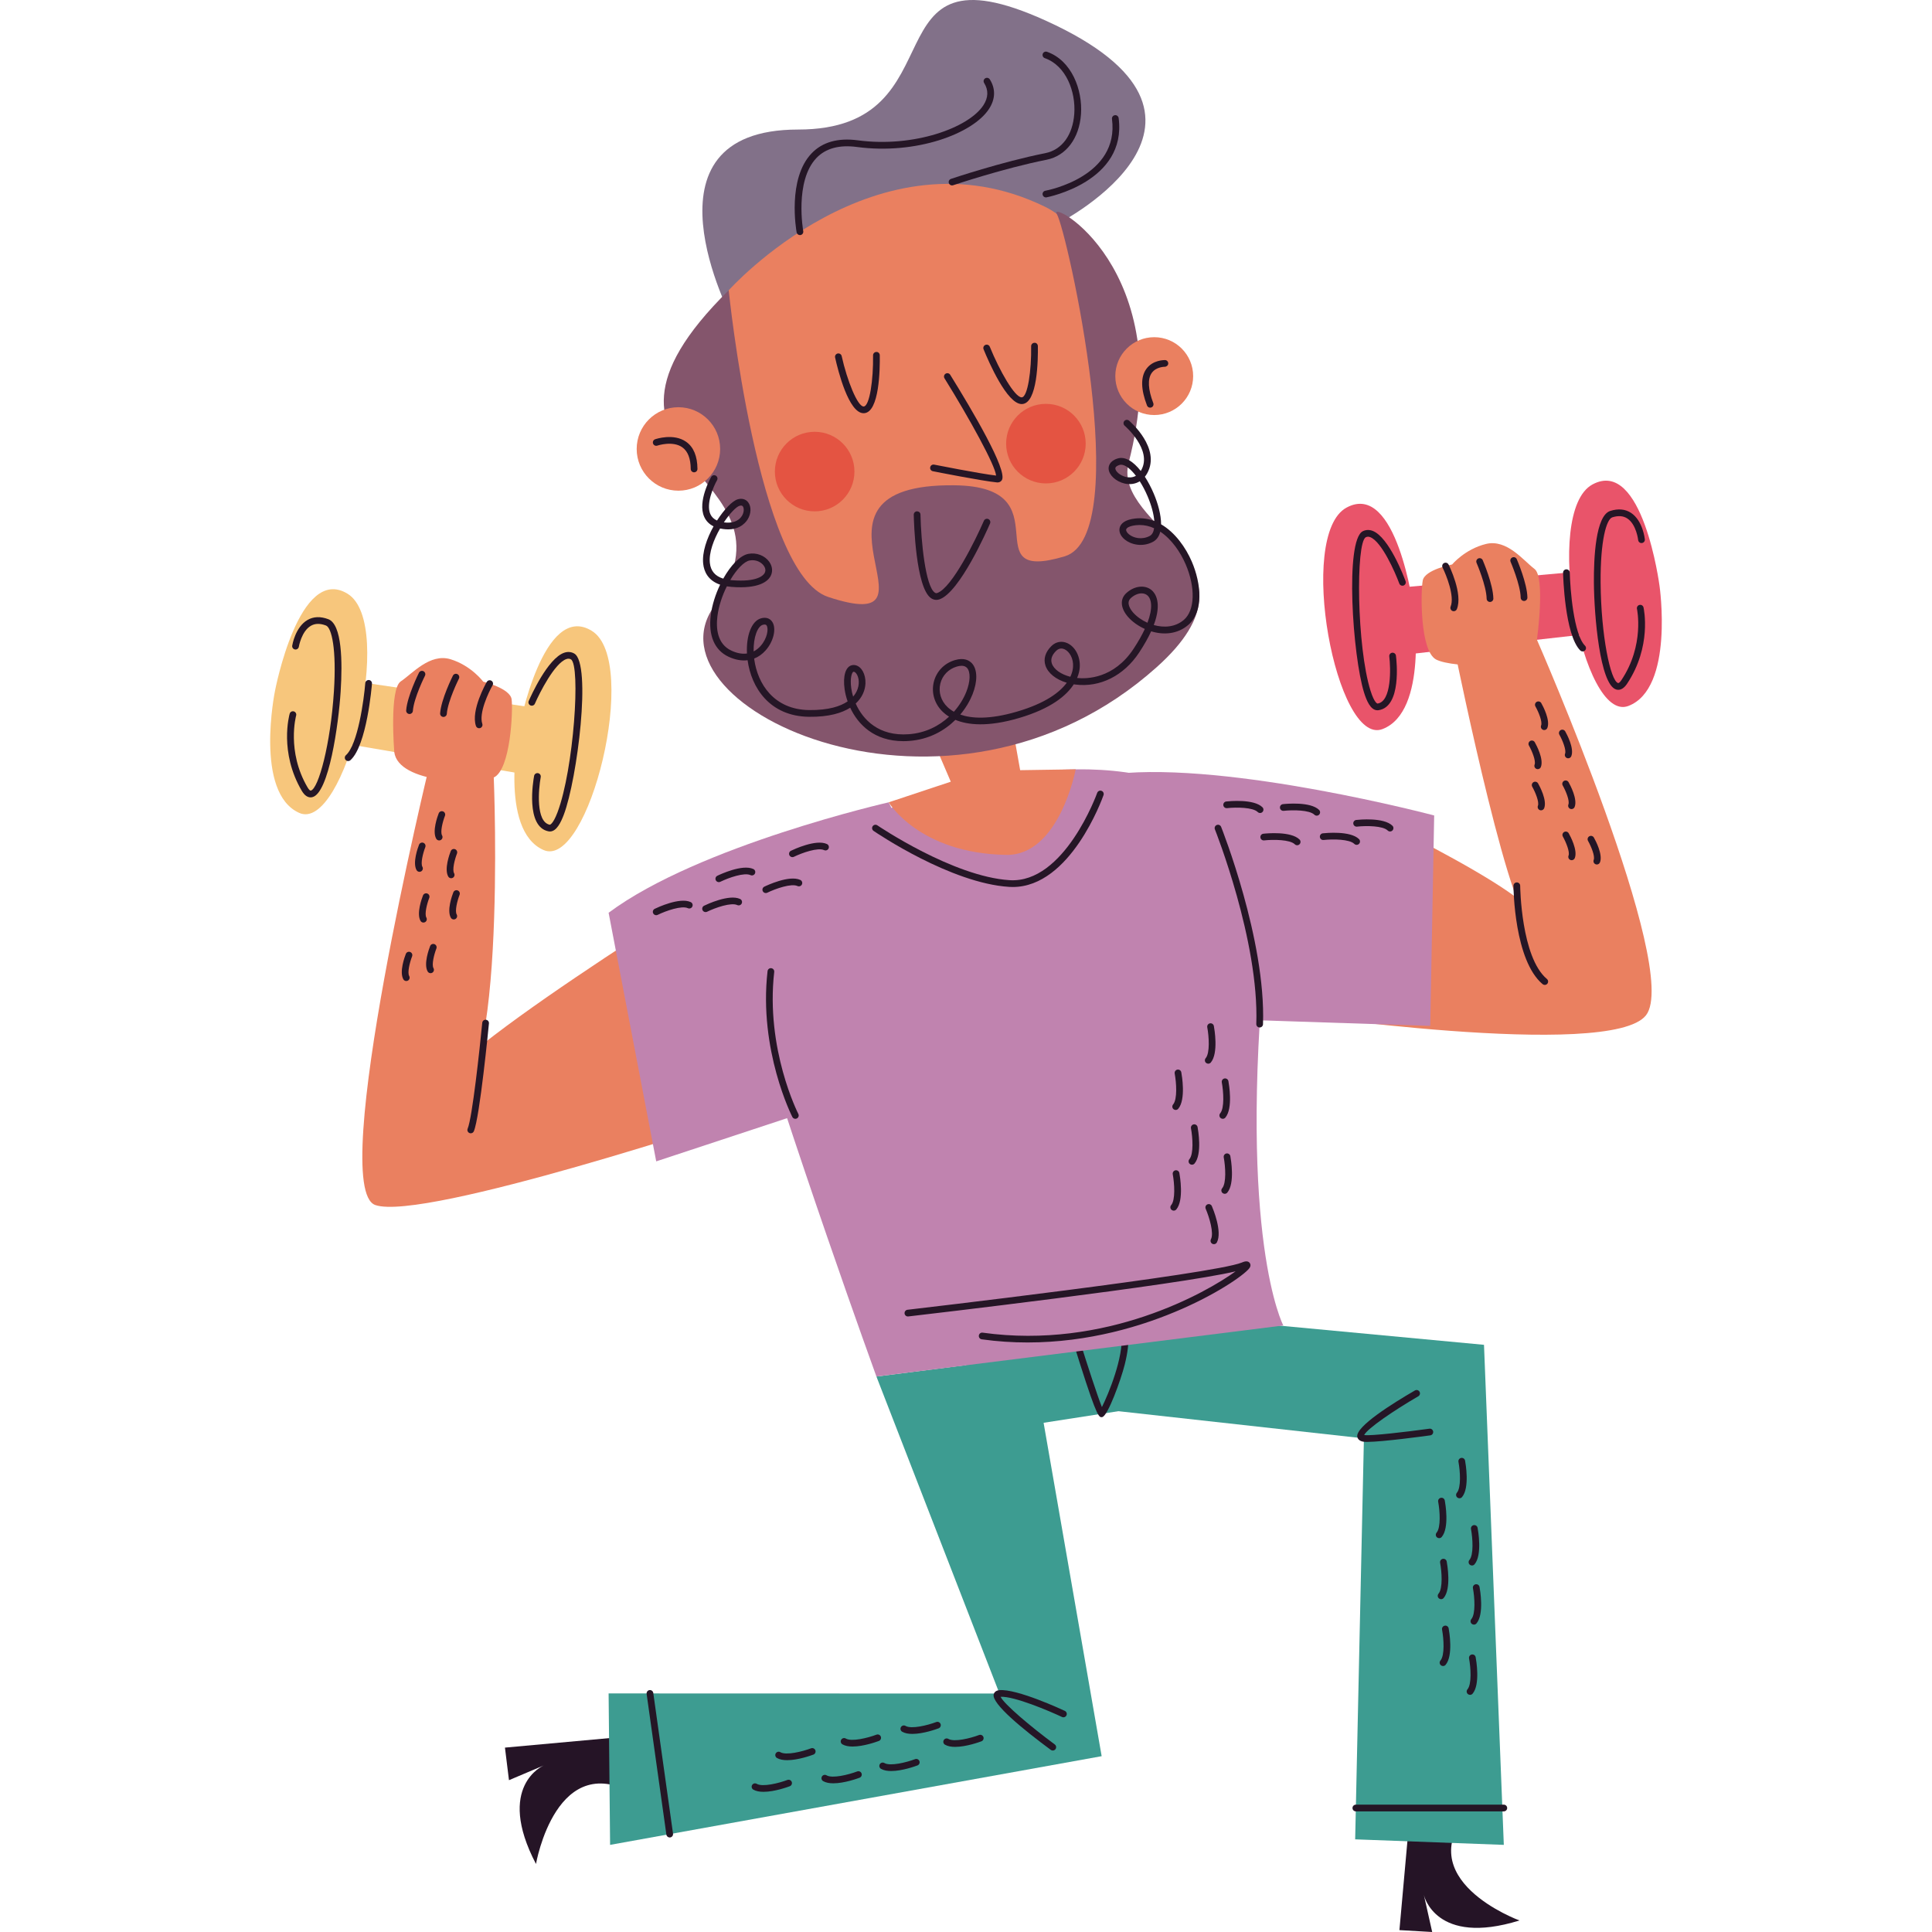 <?xml version="1.0" encoding="UTF-8"?>
<!-- Generator: Adobe Illustrator 25.1.0, SVG Export Plug-In . SVG Version: 6.00 Build 0)  -->
<svg xmlns="http://www.w3.org/2000/svg" xmlns:xlink="http://www.w3.org/1999/xlink" version="1.1" id="Capa_1" x="0px" y="0px" viewBox="0 0 500 500" style="enable-background:new 0 0 500 500;" xml:space="preserve" width="512" height="512">
<g>
	<path style="fill:#827189;" d="M274.328,57.565c0,0,52.096-26.892-3.647-52.207c-47.104-21.391-21.269,28.168-64.138,28.168   S189.468,82.49,189.468,82.49L274.328,57.565z"/>
	<path style="fill:#251426;" d="M364.996,468.046l-2.827,31.465l8.48,0.489l-2.138-9.536c0,0,2.964,13.311,24.73,6.552   c0,0-29.207-10.672-12.576-29.103L364.996,468.046z"/>
	<path style="fill:#251426;" d="M162.142,449.415l-31.461,2.866l1.041,8.43l8.998-3.815c0,0-12.563,5.305-2.006,25.504   c0,0,5.256-30.648,26.373-17.596L162.142,449.415z"/>
	<polygon style="fill:#3D9C91;" points="267.106,351.116 285.107,454.498 157.892,477.451 157.507,438.256 258.665,438.285    226.817,356.245  "/>
	<polygon style="fill:#3D9C91;" points="296.577,339.831 384.057,348.038 389.186,477.451 350.716,476.02 352.98,372.252    289.44,365.213  "/>
	<polygon style="fill:#3D9C91;" points="254.642,370.608 300.96,363.427 296.344,343.561 249.467,351.116  "/>
	<path style="fill:#251626;" d="M389.186,468.782h-38.293c-0.481,0-0.869-0.389-0.869-0.869s0.389-0.869,0.869-0.869h38.293   c0.481,0,0.869,0.389,0.869,0.869S389.667,468.782,389.186,468.782z"/>
	<path style="fill:#251626;" d="M173.317,475.537c-0.427,0-0.799-0.314-0.86-0.749l-5.111-36.411   c-0.067-0.475,0.265-0.915,0.74-0.982c0.471-0.066,0.914,0.265,0.982,0.74l5.111,36.411c0.067,0.475-0.265,0.915-0.74,0.982   C173.398,475.534,173.357,475.537,173.317,475.537z"/>
	<path style="fill:#251626;" d="M272.458,453.035c-0.179,0-0.361-0.056-0.516-0.17c-7.093-5.242-15.414-11.995-14.768-14.397   c0.075-0.277,0.36-0.934,1.395-1.049c4.548-0.467,16.508,5.122,17.016,5.361c0.434,0.205,0.62,0.723,0.415,1.158   c-0.205,0.435-0.723,0.618-1.157,0.414c-3.273-1.544-12.372-5.407-15.889-5.222c0.868,1.866,7.719,7.677,14.022,12.335   c0.385,0.285,0.468,0.83,0.183,1.216C272.987,452.913,272.724,453.035,272.458,453.035z"/>
	<path style="fill:#251626;" d="M353.82,373.165c-0.414,0-0.747-0.017-0.979-0.054c-1.201-0.194-1.502-0.881-1.574-1.274   c-0.485-2.629,9.136-8.637,14.914-11.984c0.415-0.24,0.948-0.099,1.188,0.317c0.241,0.415,0.099,0.948-0.317,1.188   c-6.315,3.659-13.229,8.39-14.004,10.023c0.021,0.004,0.045,0.008,0.07,0.013c1.635,0.26,10.943-0.841,16.802-1.647   c0.485-0.076,0.914,0.267,0.98,0.742c0.066,0.476-0.267,0.914-0.742,0.98C368.785,371.658,357.717,373.165,353.82,373.165z"/>
	<path style="fill:#251626;" d="M285.025,366.766c-0.814,0-1.702-1.427-7.465-20.009c-0.143-0.458,0.115-0.945,0.573-1.088   c0.459-0.138,0.946,0.115,1.088,0.573c2.212,7.132,4.783,14.976,5.952,17.909c1.679-3.306,5.656-13.002,5.049-18.631   c-0.153-1.411-0.593-2.402-1.308-2.945c-0.383-0.29-0.458-0.836-0.167-1.218c0.292-0.382,0.836-0.456,1.218-0.167   c2.302,1.747,2.672,5.791,1.1,12.016c-0.991,3.922-4.378,13.313-5.824,13.538C285.167,366.755,285.097,366.766,285.025,366.766z"/>
	<path style="fill:#C083AF;" d="M226.817,356.245c0,0-21.966-60.463-35.928-107.412c-11.201-37.664,144.749-88.143,136.672-3.765   c-7.236,75.592,4.556,97.963,4.556,97.963L226.817,356.245z"/>
	<path style="fill:#EA8060;" d="M260.385,178.967l3.632,20.353l14.373-0.218c0,0-4.231,22.387-18.006,22.142   c-22.559-0.402-30.397-13.602-30.397-13.602l16.075-5.339l-8.839-20.612L260.385,178.967z"/>
	<path style="fill:#EA8060;" d="M188.589,75.124c0,0,38.336-42.924,81.914-21.588c32.604,15.963,25.37,129.309-28.429,125.554   C203.94,176.427,172.745,99.597,188.589,75.124z"/>
	<path style="fill:#84556C;" d="M188.589,75.124c0,0,7.424,73.323,25.748,79.368c32.886,10.85-12.28-29.408,32.677-28.901   c28.827,0.325,4.287,25.644,28.52,18.389c18.225-5.457,0.569-84.307-2.019-88.568c-2.588-4.261,31.64,13.805,18.574,64.333   c-4.382,16.947,37.455,25.887,7.254,52.923c-53.615,47.996-133.043,10.487-114.611-15.643   C210.088,121.077,141.889,121.243,188.589,75.124z"/>
	<path style="fill:#251626;" d="M258.167,124.855c-0.049,0-0.1-0.003-0.152-0.007c-3.766-0.356-16.074-2.794-16.595-2.898   c-0.471-0.093-0.778-0.551-0.683-1.021c0.093-0.471,0.548-0.779,1.021-0.683c0.123,0.024,11.925,2.363,16.029,2.83   c-0.231-2.668-6.78-14.58-13.349-25.165c-0.253-0.408-0.127-0.944,0.28-1.197c0.409-0.253,0.944-0.127,1.197,0.28   c5.655,9.111,14.91,24.768,13.369,27.256C259.042,124.639,258.641,124.855,258.167,124.855z"/>
	<path style="fill:#251626;" d="M242.321,155.247c-0.481,0-0.948-0.15-1.381-0.448c-3.949-2.729-4.42-19.665-4.461-21.587   c-0.01-0.481,0.371-0.878,0.851-0.888c0.539,0.052,0.878,0.371,0.888,0.851c0.147,6.918,1.284,18.518,3.71,20.194   c0.218,0.15,0.407,0.176,0.652,0.091c3.841-1.36,9.999-13.944,12.048-18.678c0.191-0.439,0.7-0.643,1.144-0.453   c0.441,0.191,0.643,0.703,0.453,1.144c-0.785,1.813-7.819,17.769-13.064,19.626C242.88,155.198,242.598,155.247,242.321,155.247z"/>
	<path style="fill:#251626;" d="M223.5,106.94c-3.871,0.001-6.62-11.019-7.375-14.415c-0.104-0.469,0.192-0.933,0.661-1.038   c0.47-0.096,0.934,0.192,1.038,0.661c1.412,6.355,4.113,13.09,5.688,13.053c1.558-0.06,2.534-7.022,2.434-13.232   c-0.008-0.48,0.375-0.875,0.856-0.883c0.484-0.039,0.875,0.376,0.883,0.856c0.055,3.479-0.077,14.841-4.105,14.996   C223.553,106.939,223.525,106.94,223.5,106.94z"/>
	<path style="fill:#251626;" d="M264.42,104.57c-3.793,0-8.51-10.837-9.873-14.177c-0.182-0.445,0.032-0.952,0.476-1.133   c0.443-0.184,0.952,0.031,1.133,0.476c2.579,6.319,6.453,13.095,8.245,13.095c0.008,0,0.018,0,0.026,0   c1.557-0.06,2.533-7.022,2.433-13.232c-0.008-0.48,0.375-0.875,0.856-0.883c0.486-0.059,0.875,0.375,0.883,0.856   c0.055,3.479-0.077,14.841-4.104,14.996C264.471,104.569,264.446,104.57,264.42,104.57z"/>
	<circle style="fill:#EA8060;" cx="175.573" cy="116.189" r="10.8"/>
	<circle style="fill:#EA8060;" cx="298.714" cy="97.337" r="10.073"/>
	<path style="fill:#251626;" d="M179.632,122.236c-0.477,0-0.866-0.385-0.869-0.863c-0.02-2.711-0.757-4.599-2.187-5.612   c-2.497-1.768-6.422-0.449-6.462-0.436c-0.453,0.155-0.949-0.085-1.105-0.538c-0.157-0.453,0.082-0.948,0.536-1.105   c0.194-0.068,4.795-1.625,8.028,0.654c1.919,1.354,2.904,3.717,2.929,7.023c0.003,0.481-0.383,0.873-0.863,0.876   C179.636,122.236,179.633,122.236,179.632,122.236z"/>
	<path style="fill:#251626;" d="M297.656,105.503c-0.35,0-0.679-0.212-0.812-0.558c-1.604-4.181-1.669-7.356-0.195-9.437   c1.691-2.388,4.715-2.317,4.846-2.328c0.48,0.014,0.858,0.413,0.845,0.894c-0.014,0.479-0.441,0.835-0.891,0.845   c-0.058,0.001-2.256-0.008-3.389,1.606c-1.092,1.557-0.951,4.254,0.408,7.798c0.172,0.448-0.052,0.952-0.5,1.123   C297.865,105.484,297.76,105.503,297.656,105.503z"/>
	<circle style="fill:#E45442;" cx="210.832" cy="122.043" r="10.296"/>
	<circle style="fill:#E45442;" cx="270.682" cy="114.812" r="10.296"/>
	<path style="fill:#251626;" d="M233.791,191.811c-7.535,0-11.731-4.32-13.759-8.653c-2.124,1.342-5.424,2.407-10.635,2.35   c-10.286-0.125-14.967-7.642-15.918-14.635c-0.001-0.003-0.001-0.005-0.001-0.008c-1.546,0.196-3.226-0.102-4.94-0.906   c-3.632-1.702-5.261-5.53-4.586-10.778c0.34-2.641,1.229-5.402,2.414-7.867c-3.183-1.1-4.167-3.44-4.382-5.42   c-0.318-2.938,0.942-6.559,2.685-9.68c-1.121-0.545-1.931-1.365-2.418-2.453c-1.785-3.98,1.663-10.083,1.811-10.342   c0.239-0.416,0.768-0.559,1.186-0.323c0.417,0.239,0.561,0.769,0.324,1.186c-0.883,1.547-2.916,6.136-1.734,8.768   c0.335,0.745,0.905,1.295,1.729,1.662c1.835-2.866,3.957-5.065,5.333-5.482c1.104-0.335,2.101-0.055,2.727,0.769   c0.856,1.126,0.787,2.966-0.168,4.476c-0.638,1.007-2.604,3.25-7.088,2.303c-0.004-0.001-0.009-0.002-0.014-0.003   c-1.647,2.87-2.933,6.264-2.644,8.928c0.224,2.064,1.363,3.401,3.464,4.047c1.926-3.433,4.376-6.021,6.523-6.416   c2.076-0.382,4.232,0.444,5.38,2.055c0.856,1.201,0.971,2.617,0.31,3.787c-0.71,1.254-2.964,3.275-10.062,2.716   c-0.431-0.034-0.838-0.083-1.223-0.147c-1.169,2.344-2.092,5.043-2.428,7.655c-0.403,3.139-0.107,7.245,3.6,8.982   c1.583,0.742,2.928,0.9,4.039,0.745c-0.233-4.628,1.201-8.399,3.6-9.094c1.274-0.371,2.352-0.032,2.962,0.927   c1.097,1.727,0.331,5.015-1.707,7.331c-0.875,0.996-1.888,1.713-2.995,2.143c0.008,0.067,0.017,0.134,0.026,0.201   c0.853,6.275,5.036,13.019,14.216,13.131c5.083,0.054,8.117-0.993,9.948-2.245c-0.391-1.112-0.644-2.188-0.78-3.152   c-0.487-3.427,0.262-5.866,1.908-6.216c0.902-0.19,1.799,0.196,2.467,1.059c1.032,1.333,1.555,3.948,0.266,6.539   c-0.34,0.683-0.891,1.51-1.771,2.321c1.858,4.201,6.005,8.515,13.728,7.945c4.379-0.319,7.867-2.169,10.432-4.547   c-0.665-0.408-1.193-0.835-1.606-1.229c-2.146-2.045-3.023-4.93-2.347-7.718c0.667-2.752,2.712-4.878,5.47-5.688   c2.383-0.7,3.717,0.075,4.419,0.847c1.431,1.572,1.482,4.648,0.133,8.026c-0.68,1.703-1.737,3.524-3.166,5.224   c2.876,1.007,7.48,1.35,14.692-0.768c7.443-2.188,11.093-5.042,12.867-7.47c-2.777-0.827-4.849-2.456-5.512-4.44   c-0.576-1.725-0.025-3.525,1.554-5.07c1.15-1.124,2.697-1.392,4.138-0.724c2.077,0.967,3.383,3.559,3.178,6.304   c-0.051,0.675-0.218,1.611-0.677,2.697c2.448,0.263,9.501,0.216,14.622-7.571c1.254-1.905,2.205-3.609,2.904-5.119   c-1.737-0.779-3.251-1.876-4.301-3.061c-2.01-2.268-2.203-4.645-0.504-6.206c2.082-1.913,4.85-2.23,6.584-0.754   c0.831,0.707,2.753,3.108,0.532,9.01c2.637,0.745,5.559,0.567,7.788-1.338c2.862-2.449,3.049-8.371,0.454-14.403   c-1.338-3.11-3.616-6.457-6.562-8.425c-0.289,1.167-0.887,2.099-1.896,2.635c-2.734,1.453-5.701,0.706-7.3-0.604   c-1.117-0.915-1.597-2.086-1.284-3.132c0.266-0.886,1.185-2.007,4.061-2.309c1.732-0.185,3.367,0.076,4.875,0.656   c-0.138-1.793-0.727-4.041-1.752-6.444c-0.602-1.413-1.29-2.712-2.01-3.839c-1.132,0.7-2.5,0.914-3.958,0.575   c-2.228-0.518-4.03-2.196-4.102-3.82c-0.025-0.561,0.145-1.943,2.257-2.635c2.011-0.661,4.168,0.799,6.062,3.209   c0.054-0.087,0.108-0.177,0.16-0.272c2.862-5.227-4.245-11.367-4.317-11.428c-0.365-0.312-0.409-0.86-0.099-1.226   c0.312-0.367,0.861-0.409,1.226-0.098c0.339,0.289,8.249,7.134,4.715,13.588c-0.185,0.339-0.393,0.649-0.62,0.93   c0.858,1.32,1.635,2.81,2.286,4.336c1.086,2.547,1.919,5.515,1.91,7.973c3.628,2.107,6.385,6.019,7.945,9.645   c2.445,5.684,3.109,12.963-0.92,16.411c-2.849,2.436-6.443,2.602-9.596,1.64c-0.728,1.594-1.731,3.406-3.084,5.462   c-3.971,6.037-10.17,9.143-16.574,8.307c-0.125-0.016-0.248-0.034-0.371-0.053c-1.84,2.857-5.79,6.263-14.186,8.731   c-8.143,2.393-13.288,1.775-16.445,0.47c-2.861,2.829-6.856,5.078-11.947,5.449C234.79,191.792,234.284,191.811,233.791,191.811z    M248.859,172.304c-0.364,0-0.777,0.068-1.235,0.202c-2.156,0.633-3.753,2.29-4.272,4.43c-0.528,2.177,0.166,4.439,1.857,6.05   c0.409,0.39,0.951,0.813,1.657,1.209c1.465-1.651,2.536-3.453,3.205-5.128c1.066-2.672,1.145-5.168,0.195-6.212   C249.932,172.489,249.461,172.304,248.859,172.304z M220.938,173.849c-0.028,0-0.056,0.003-0.085,0.009   c-0.308,0.065-0.943,1.477-0.547,4.27c0.094,0.667,0.252,1.395,0.481,2.151c0.405-0.46,0.686-0.908,0.881-1.3   c0.913-1.834,0.649-3.752-0.084-4.699C221.455,174.112,221.208,173.849,220.938,173.849z M274.665,167.838   c-0.414,0-0.875,0.149-1.33,0.593c-1.107,1.083-1.484,2.185-1.12,3.276c0.509,1.523,2.358,2.821,4.79,3.443   c0.482-1.02,0.65-1.894,0.696-2.512c0.17-2.274-0.967-4.034-2.178-4.598C275.282,167.928,274.988,167.838,274.665,167.838z    M197.881,161.627c-0.127,0-0.284,0.022-0.481,0.079c-1.319,0.383-2.444,3.168-2.362,6.88c0.805-0.411,1.41-0.965,1.828-1.44   c1.73-1.966,2.069-4.422,1.544-5.25C198.353,161.806,198.239,161.627,197.881,161.627z M295.442,153.563   c-0.898,0-1.913,0.423-2.787,1.225c-1.351,1.24-0.01,3.051,0.629,3.772c0.908,1.025,2.204,1.952,3.677,2.61   c1.457-3.839,1.073-6.156-0.026-7.091C296.528,153.731,296.008,153.563,295.442,153.563z M188.992,150.116   c0.154,0.018,0.312,0.032,0.472,0.045c6.559,0.52,8.095-1.278,8.412-1.839c0.446-0.787,0.059-1.542-0.212-1.921   c-0.635-0.892-2.011-1.652-3.648-1.353C192.563,145.315,190.639,147.327,188.992,150.116z M294.944,135.87   c-0.299,0-0.6,0.016-0.906,0.048c-1.716,0.181-2.456,0.676-2.577,1.078c-0.102,0.34,0.181,0.847,0.72,1.289   c1.167,0.956,3.349,1.495,5.381,0.413c0.601-0.32,0.974-1.016,1.124-1.99C297.519,136.176,296.267,135.87,294.944,135.87z    M187.34,135.187c2.123,0.297,3.794-0.287,4.649-1.64c0.603-0.953,0.601-2.037,0.254-2.494c-0.069-0.091-0.252-0.334-0.839-0.158   C190.499,131.17,188.87,132.883,187.34,135.187z M290.142,120.266c-0.151,0-0.295,0.022-0.433,0.067   c-0.495,0.162-1.082,0.452-1.061,0.907c0.032,0.745,1.219,1.845,2.759,2.202c0.64,0.149,1.633,0.23,2.568-0.307   C292.602,121.353,291.206,120.266,290.142,120.266z"/>
	<g>
		<polygon style="fill:#E9546A;" points="350.784,153.097 416.959,147.175 418.041,163.285 354.194,170.482   "/>
		<path style="fill:#E9546A;" d="M365.843,157.594c0,0-4.358-33.302-17.37-26.221c-13.012,7.081-2.64,61.834,9.293,57.32    C369.699,184.179,365.843,157.594,365.843,157.594z"/>
		<path style="fill:#E9546A;" d="M429.483,151.606c0,0-4.358-33.302-17.37-26.221c-13.012,7.081-2.64,61.834,9.293,57.32    C433.339,178.19,429.483,151.606,429.483,151.606z"/>
		<path style="fill:#251626;" d="M409.585,168.589c-0.222,0-0.444-0.085-0.614-0.254c-4.025-4.011-4.435-19.449-4.451-20.104    c-0.011-0.48,0.368-0.878,0.849-0.89c0.455-0.02,0.878,0.368,0.89,0.849c0.101,4.27,1.007,15.991,3.94,18.914    c0.34,0.339,0.341,0.889,0.002,1.229C410.031,168.504,409.808,168.589,409.585,168.589z"/>
		<path style="fill:#251626;" d="M356.477,183.818c-1.803,0-2.827-2.568-3.449-4.547c-2.968-9.451-4.994-39.455-0.334-41.791    c0.8-0.4,1.692-0.426,2.581-0.076c4.205,1.663,8.063,11.849,8.489,13.006c0.166,0.45-0.065,0.95-0.515,1.117    c-0.452,0.166-0.95-0.065-1.117-0.515c-1.083-2.939-4.543-10.822-7.497-11.99c-0.431-0.171-0.803-0.166-1.161,0.013    c-2.641,1.325-2.348,28.377,1.213,39.716c1.062,3.381,1.845,3.328,1.826,3.327c3.662-0.532,3.409-9.194,3.031-12.187    c-0.06-0.476,0.278-0.911,0.754-0.971c0.475-0.051,0.911,0.278,0.971,0.754c0.171,1.353,1.495,13.253-4.507,14.124    C356.666,183.812,356.57,183.818,356.477,183.818z"/>
		<path style="fill:#251626;" d="M418.811,178.52c-0.201,0-0.386-0.033-0.553-0.083c-4.215-1.26-5.7-19.178-5.759-27.657    c-0.044-6.417,0.447-17.361,4.243-18.553c2.067-0.65,3.873-0.48,5.369,0.503c3.04,2,3.555,6.657,3.575,6.854    c0.049,0.477-0.297,0.903-0.774,0.953c-0.487,0.058-0.905-0.297-0.955-0.773c-0.004-0.041-0.455-4.042-2.806-5.584    c-1.051-0.689-2.326-0.785-3.888-0.295c-1.51,0.475-3.101,5.96-3.025,16.882c0.095,13.684,2.55,25.415,4.519,26.003    c0.165,0.058,0.478-0.178,0.877-0.777c6.022-9.033,4.033-18.312,4.013-18.404c-0.105-0.469,0.189-0.933,0.658-1.038    c0.47-0.104,0.934,0.189,1.038,0.658c0.092,0.408,2.168,10.103-4.262,19.749C420.266,178.18,419.458,178.52,418.811,178.52z"/>
		<path style="fill:#EA8060;" d="M397.756,165.572c0,0,2.234-16.181-0.634-18.336c-2.868-2.155-7.125-7.795-12.568-6.456    s-8.754,5.31-8.754,5.31s-7.062,1.324-7.595,4.146c-0.533,2.822-0.771,18.232,3.468,20.451S396.274,173.68,397.756,165.572z"/>
		<path style="fill:#251626;" d="M376.23,158.182c-0.109,0-0.219-0.02-0.326-0.064c-0.445-0.18-0.66-0.687-0.48-1.132    c1.085-2.681-1.144-8.202-2.094-10.103c-0.215-0.43-0.041-0.952,0.389-1.167c0.43-0.215,0.951-0.042,1.167,0.389    c0.154,0.307,3.751,7.576,2.15,11.533C376.899,157.977,376.574,158.182,376.23,158.182z"/>
		<path style="fill:#251626;" d="M385.607,155.786c-0.474,0-0.862-0.38-0.869-0.856c-0.053-3.328-2.583-9.204-2.608-9.263    c-0.19-0.441,0.012-0.953,0.453-1.144c0.439-0.19,0.953,0.013,1.144,0.453c0.11,0.254,2.692,6.257,2.751,9.927    c0.008,0.48-0.375,0.875-0.856,0.883C385.616,155.786,385.611,155.786,385.607,155.786z"/>
		<path style="fill:#251626;" d="M394.421,155.529c-0.474,0-0.862-0.38-0.869-0.856c-0.053-3.328-2.583-9.204-2.608-9.263    c-0.19-0.441,0.012-0.953,0.453-1.144c0.441-0.19,0.953,0.014,1.144,0.453c0.11,0.254,2.692,6.257,2.751,9.927    c0.008,0.48-0.375,0.875-0.856,0.883C394.43,155.529,394.425,155.529,394.421,155.529z"/>
	</g>
	<g>
		<polygon style="fill:#F7C67C;" points="149.64,184.836 83.909,175.164 81.913,191.186 145.248,201.999   "/>
		<path style="fill:#F7C67C;" d="M134.35,188.47c0,0,6.243-33.001,18.832-25.192s-0.877,61.884-12.534,56.699    C128.99,214.792,134.35,188.47,134.35,188.47z"/>
		<path style="fill:#F7C67C;" d="M71.153,178.875c0,0,6.243-33.001,18.832-25.192s-0.877,61.884-12.534,56.699    C65.793,205.198,71.153,178.875,71.153,178.875z"/>
		<path style="fill:#251626;" d="M90.104,196.963c-0.239,0-0.478-0.098-0.65-0.292c-0.319-0.358-0.287-0.908,0.072-1.227    c3.095-2.752,4.664-14.403,5.007-18.659c0.04-0.478,0.447-0.822,0.937-0.797c0.479,0.039,0.835,0.458,0.797,0.937    c-0.053,0.654-1.34,16.044-5.586,19.819C90.515,196.891,90.309,196.963,90.104,196.963z"/>
		<path style="fill:#251626;" d="M142.318,215.187c-0.127,0-0.257-0.014-0.391-0.041c-5.943-1.211-3.945-13.015-3.698-14.358    c0.087-0.47,0.542-0.777,1.012-0.697c0.472,0.087,0.785,0.54,0.698,1.012c-0.584,3.181-1.304,11.597,2.335,12.339    c0.004-0.007,0.796-0.002,2.01-3.215c4.201-11.118,6.032-38.112,3.469-39.584c-0.349-0.2-0.718-0.226-1.16-0.079    c-3.018,0.999-6.917,8.672-8.165,11.545c-0.191,0.439-0.706,0.644-1.144,0.451c-0.441-0.191-0.643-0.703-0.451-1.144    c0.491-1.13,4.92-11.081,9.213-12.502c0.907-0.301,1.798-0.223,2.573,0.222c4.521,2.598,0.793,32.439-2.708,41.707    C145.193,212.743,144.057,215.187,142.318,215.187z"/>
		<path style="fill:#251626;" d="M80.384,206.356c-0.665,0-1.498-0.356-2.282-1.69c-5.872-9.996-3.248-19.558-3.134-19.961    c0.131-0.462,0.615-0.73,1.073-0.598c0.462,0.132,0.73,0.612,0.599,1.073c-0.025,0.092-2.522,9.273,2.961,18.604    c0.364,0.62,0.678,0.865,0.831,0.826c2-0.476,5.117-12.052,5.988-25.713c0.695-10.895-0.582-16.459-2.062-17.018    c-1.535-0.581-2.809-0.556-3.898,0.073c-2.435,1.405-3.113,5.375-3.119,5.415c-0.078,0.474-0.523,0.796-0.998,0.718    c-0.474-0.077-0.796-0.522-0.719-0.996c0.031-0.196,0.81-4.816,3.96-6.64c1.549-0.898,3.362-0.964,5.388-0.198    c3.534,1.335,3.681,10.936,3.182,18.755c-0.54,8.465-3.04,26.275-7.321,27.294C80.697,206.335,80.546,206.356,80.384,206.356z"/>
		<path style="fill:#EA8060;" d="M102.035,194.621c0,0-1.311-16.282,1.675-18.27s7.556-7.378,12.914-5.731    c5.358,1.646,8.439,5.799,8.439,5.799s6.975,1.723,7.348,4.571s-0.266,18.246-4.624,20.221    C123.428,203.186,103.054,202.801,102.035,194.621z"/>
		<path style="fill:#251626;" d="M123.995,188.468c-0.363,0-0.7-0.228-0.823-0.589c-1.375-4.042,2.63-11.095,2.802-11.394    c0.238-0.415,0.77-0.561,1.186-0.321c0.417,0.239,0.56,0.77,0.322,1.186c-1.056,1.844-3.595,7.231-2.664,9.968    c0.155,0.455-0.088,0.948-0.543,1.103C124.182,188.454,124.088,188.468,123.995,188.468z"/>
		<path style="fill:#251626;" d="M114.771,185.544c-0.021,0-0.042-0.001-0.064-0.003c-0.479-0.035-0.839-0.451-0.804-0.93    c0.267-3.662,3.187-9.509,3.31-9.756c0.216-0.429,0.734-0.602,1.167-0.386c0.429,0.216,0.602,0.738,0.386,1.167    c-0.029,0.057-2.889,5.784-3.13,9.1C115.604,185.195,115.223,185.544,114.771,185.544z"/>
		<path style="fill:#251626;" d="M105.986,184.786c-0.021,0-0.042-0.001-0.064-0.003c-0.479-0.035-0.839-0.451-0.804-0.93    c0.267-3.662,3.187-9.509,3.31-9.756c0.216-0.43,0.735-0.602,1.167-0.386c0.429,0.216,0.602,0.738,0.386,1.167    c-0.029,0.057-2.888,5.784-3.13,9.1C106.819,184.437,106.438,184.786,105.986,184.786z"/>
	</g>
	<path style="fill:#EA8060;" d="M397.756,165.572c0,0,37.402,85.377,28.234,97.173c-9.168,11.796-94.612-0.787-94.612-0.787   l10.194-57.18c0,0,60.124,27.897,55.399,33.701c-4.912,6.035-20.036-67.997-20.036-67.997L397.756,165.572z"/>
	<path style="fill:#EA8060;" d="M127.786,201.211c0,0,3.819,91.524-13.611,81.961c-8.689-4.767,75.916-56.737,75.916-56.737   l2.217,62.231c0,0-82.655,27.544-95.176,23.197c-12.52-4.347,13.97-113.649,13.97-113.649L127.786,201.211z"/>
	<path style="fill:#C083AF;" d="M319.939,263.863l50.209,1.639l1.016-54.46c0,0-52.792-13.993-82.523-10.752L319.939,263.863z"/>
	<path style="fill:#C083AF;" d="M157.507,236.222l12.322,64.338l91.385-30.162l-31.226-62.757   C229.988,207.642,180.845,218.833,157.507,236.222z"/>
	<path style="fill:#251626;" d="M207.022,60.844c-0.412,0-0.778-0.294-0.854-0.713c-0.103-0.562-2.435-13.833,3.864-20.437   c2.795-2.93,6.831-4.068,11.979-3.378c14.467,1.935,28.74-3.247,32.51-9.107c1.267-1.968,1.324-3.9,0.169-5.74   c-0.255-0.407-0.132-0.943,0.275-1.199c0.406-0.256,0.942-0.132,1.199,0.275c1.522,2.427,1.46,5.057-0.181,7.605   c-4.138,6.432-18.869,11.941-34.203,9.89c-4.57-0.611-8.101,0.349-10.49,2.854c-5.695,5.971-3.435,18.796-3.412,18.925   c0.087,0.473-0.227,0.925-0.699,1.011C207.127,60.84,207.074,60.844,207.022,60.844z"/>
	<path style="fill:#251626;" d="M246.388,47.989c-0.363,0-0.701-0.228-0.824-0.591c-0.154-0.455,0.09-0.948,0.545-1.102   c0.129-0.044,13.074-4.402,24.402-6.657c4.312-0.858,7.119-4.67,7.512-10.195c0.403-5.678-2.088-12.446-7.631-14.397   c-0.453-0.16-0.691-0.655-0.532-1.109c0.159-0.454,0.656-0.693,1.109-0.532c6.365,2.24,9.239,9.825,8.789,16.16   c-0.445,6.26-3.858,10.773-8.907,11.777c-11.219,2.233-24.056,6.556-24.185,6.599C246.574,47.974,246.481,47.989,246.388,47.989z"/>
	<path style="fill:#251626;" d="M270.681,51.089c-0.411,0-0.776-0.293-0.854-0.712c-0.087-0.471,0.225-0.925,0.697-1.013   c0.785-0.146,19.204-3.743,17.255-18.578c-0.063-0.475,0.273-0.913,0.749-0.975c0.472-0.073,0.913,0.273,0.975,0.749   c2.164,16.473-18.454,20.476-18.663,20.514C270.786,51.084,270.733,51.089,270.681,51.089z"/>
	<path style="fill:#251626;" d="M398.82,209.713c-0.107,0-0.216-0.02-0.321-0.061c-0.447-0.177-0.664-0.684-0.487-1.129   c0.374-0.94-0.634-3.445-1.47-4.923c-0.236-0.418-0.089-0.948,0.329-1.184c0.418-0.236,0.948-0.089,1.184,0.328   c0.405,0.715,2.382,4.385,1.573,6.421C399.492,209.506,399.165,209.713,398.82,209.713z"/>
	<path style="fill:#251626;" d="M397.965,199.057c-0.107,0-0.217-0.02-0.322-0.062c-0.446-0.177-0.664-0.683-0.486-1.129   c0.37-0.931-0.658-3.487-1.471-4.921c-0.237-0.419-0.09-0.948,0.328-1.185c0.419-0.235,0.948-0.088,1.185,0.328   c0.405,0.716,2.384,4.385,1.572,6.422C398.638,198.85,398.311,199.057,397.965,199.057z"/>
	<path style="fill:#251626;" d="M406.706,209.39c-0.107,0-0.216-0.02-0.322-0.062c-0.446-0.177-0.664-0.683-0.486-1.129   c0.374-0.939-0.634-3.444-1.47-4.922c-0.236-0.418-0.089-0.948,0.329-1.184c0.417-0.236,0.949-0.089,1.184,0.328   c0.405,0.715,2.383,4.385,1.572,6.422C407.378,209.183,407.051,209.39,406.706,209.39z"/>
	<path style="fill:#251626;" d="M413.26,223.73c-0.107,0-0.216-0.02-0.322-0.062c-0.446-0.177-0.664-0.683-0.486-1.129   c0.374-0.939-0.635-3.444-1.471-4.922c-0.236-0.418-0.089-0.948,0.329-1.184c0.417-0.235,0.948-0.088,1.184,0.328   c0.405,0.715,2.384,4.385,1.572,6.422C413.933,223.523,413.606,223.73,413.26,223.73z"/>
	<path style="fill:#251626;" d="M399.647,188.934c-0.107,0-0.216-0.02-0.322-0.062c-0.446-0.177-0.664-0.683-0.486-1.129   c0.374-0.939-0.634-3.444-1.47-4.922c-0.236-0.418-0.089-0.948,0.329-1.184c0.418-0.236,0.948-0.089,1.184,0.328   c0.405,0.715,2.383,4.385,1.572,6.422C400.32,188.727,399.993,188.934,399.647,188.934z"/>
	<path style="fill:#251626;" d="M405.845,196.248c-0.107,0-0.217-0.02-0.322-0.062c-0.446-0.177-0.664-0.683-0.486-1.129   c0.37-0.931-0.658-3.487-1.471-4.921c-0.237-0.419-0.09-0.948,0.328-1.185c0.419-0.236,0.949-0.089,1.185,0.328   c0.405,0.716,2.384,4.385,1.572,6.422C406.517,196.041,406.19,196.248,405.845,196.248z"/>
	<path style="fill:#251626;" d="M406.746,222.619c-0.107,0-0.217-0.02-0.322-0.062c-0.446-0.177-0.664-0.683-0.486-1.129   c0.374-0.938-0.635-3.443-1.47-4.922c-0.236-0.418-0.089-0.948,0.329-1.184c0.419-0.238,0.948-0.089,1.184,0.329   c0.405,0.715,2.383,4.385,1.572,6.421C407.419,222.412,407.092,222.619,406.746,222.619z"/>
	<path style="fill:#251626;" d="M117.437,237.952c-0.301,0-0.593-0.156-0.755-0.436c-1.093-1.901,0.341-5.815,0.64-6.58   c0.175-0.447,0.683-0.669,1.126-0.494c0.447,0.174,0.668,0.678,0.494,1.126c-0.616,1.583-1.257,4.205-0.752,5.081   c0.239,0.417,0.096,0.948-0.32,1.188C117.734,237.915,117.584,237.952,117.437,237.952z"/>
	<path style="fill:#251626;" d="M116.762,227.284c-0.301,0-0.593-0.156-0.755-0.436c-1.093-1.901,0.341-5.815,0.64-6.58   c0.175-0.447,0.682-0.669,1.126-0.494c0.447,0.174,0.668,0.678,0.494,1.126c-0.616,1.583-1.257,4.205-0.752,5.081   c0.239,0.417,0.096,0.948-0.32,1.188C117.059,227.246,116.909,227.284,116.762,227.284z"/>
	<path style="fill:#251626;" d="M109.585,238.758c-0.301,0-0.593-0.156-0.755-0.436c-1.093-1.901,0.341-5.815,0.64-6.58   c0.174-0.448,0.681-0.668,1.126-0.494c0.447,0.174,0.668,0.678,0.494,1.126c-0.616,1.583-1.257,4.205-0.752,5.081   c0.239,0.417,0.096,0.948-0.32,1.188C109.882,238.72,109.732,238.758,109.585,238.758z"/>
	<path style="fill:#251626;" d="M105.145,253.886c-0.301,0-0.593-0.156-0.755-0.436c-1.093-1.901,0.341-5.815,0.64-6.58   c0.175-0.448,0.679-0.67,1.126-0.494c0.447,0.174,0.668,0.678,0.494,1.126c-0.616,1.583-1.257,4.205-0.752,5.081   c0.239,0.417,0.096,0.948-0.32,1.188C105.441,253.849,105.292,253.886,105.145,253.886z"/>
	<path style="fill:#251626;" d="M113.652,217.504c-0.301,0-0.593-0.156-0.755-0.436c-1.093-1.901,0.341-5.815,0.64-6.58   c0.175-0.448,0.679-0.67,1.126-0.494c0.447,0.174,0.668,0.678,0.494,1.126c-0.616,1.583-1.257,4.205-0.752,5.081   c0.239,0.417,0.096,0.948-0.32,1.188C113.949,217.467,113.799,217.504,113.652,217.504z"/>
	<path style="fill:#251626;" d="M108.563,225.628c-0.301,0-0.593-0.156-0.755-0.436c-1.094-1.901,0.341-5.816,0.64-6.581   c0.174-0.447,0.681-0.669,1.126-0.494c0.447,0.175,0.668,0.678,0.494,1.126c-0.616,1.583-1.257,4.205-0.752,5.082   c0.239,0.416,0.096,0.948-0.32,1.188C108.859,225.59,108.71,225.628,108.563,225.628z"/>
	<path style="fill:#251626;" d="M111.433,251.857c-0.301,0-0.593-0.156-0.755-0.436c-1.093-1.901,0.341-5.815,0.64-6.58   c0.175-0.448,0.679-0.67,1.126-0.494c0.447,0.174,0.668,0.678,0.494,1.126c-0.616,1.583-1.257,4.205-0.752,5.081   c0.239,0.417,0.096,0.948-0.32,1.188C111.729,251.82,111.58,251.857,111.433,251.857z"/>
	<path style="fill:#251626;" d="M312.692,275.283c-0.2,0-0.4-0.068-0.564-0.208c-0.366-0.311-0.409-0.86-0.098-1.225   c1.133-1.33,0.852-5.611,0.408-7.996c-0.087-0.472,0.224-0.925,0.696-1.014c0.472-0.086,0.925,0.223,1.014,0.695   c0.133,0.715,1.242,7.051-0.796,9.442C313.182,275.18,312.937,275.283,312.692,275.283z"/>
	<path style="fill:#251626;" d="M340.767,211.094c-0.221,0-0.441-0.084-0.611-0.251c-1.241-1.228-5.529-1.263-7.944-1.002   c-0.475,0.055-0.907-0.292-0.959-0.769s0.292-0.907,0.769-0.959c0.72-0.081,7.122-0.715,9.357,1.494   c0.341,0.338,0.345,0.888,0.007,1.229C341.215,211.008,340.991,211.094,340.767,211.094z"/>
	<path style="fill:#251626;" d="M335.702,218.749c-0.221,0-0.442-0.084-0.611-0.251c-1.24-1.228-5.528-1.265-7.944-1.002   c-0.478,0.051-0.907-0.292-0.959-0.769s0.292-0.907,0.769-0.959c0.72-0.081,7.122-0.715,9.357,1.494   c0.341,0.338,0.345,0.888,0.007,1.229C336.151,218.663,335.926,218.749,335.702,218.749z"/>
	<path style="fill:#251626;" d="M326.107,210.403c-0.221,0-0.442-0.084-0.611-0.251c-1.246-1.231-5.535-1.27-7.944-1.003   c-0.487,0.045-0.907-0.293-0.959-0.769c-0.053-0.477,0.292-0.907,0.769-0.959c0.722-0.08,7.124-0.714,9.357,1.495   c0.341,0.338,0.345,0.888,0.007,1.229C326.555,210.318,326.331,210.403,326.107,210.403z"/>
	<path style="fill:#251626;" d="M205.079,221.828c-0.323,0-0.632-0.18-0.783-0.489c-0.21-0.431-0.031-0.952,0.402-1.162   c0.655-0.317,6.473-3.068,9.313-1.742c0.436,0.203,0.623,0.721,0.42,1.156c-0.202,0.435-0.72,0.623-1.156,0.42   c-1.593-0.74-5.637,0.668-7.817,1.73C205.336,221.8,205.206,221.828,205.079,221.828z"/>
	<path style="fill:#251626;" d="M198.187,231.12c-0.323,0-0.632-0.18-0.783-0.489c-0.21-0.431-0.031-0.952,0.402-1.162   c0.653-0.317,6.466-3.07,9.313-1.742c0.435,0.203,0.623,0.72,0.42,1.156c-0.203,0.436-0.718,0.623-1.156,0.42   c-1.586-0.736-5.636,0.669-7.817,1.73C198.444,231.092,198.314,231.12,198.187,231.12z"/>
	<path style="fill:#251626;" d="M186.031,228.295c-0.323,0-0.632-0.18-0.783-0.489c-0.21-0.431-0.031-0.952,0.402-1.162   c0.654-0.317,6.474-3.071,9.313-1.742c0.436,0.203,0.623,0.721,0.42,1.156c-0.202,0.436-0.72,0.624-1.156,0.42   c-1.591-0.744-5.638,0.668-7.817,1.73C186.288,228.267,186.158,228.295,186.031,228.295z"/>
	<path style="fill:#251626;" d="M182.605,236.047c-0.323,0-0.632-0.18-0.783-0.489c-0.21-0.431-0.031-0.952,0.402-1.162   c0.654-0.318,6.474-3.071,9.313-1.742c0.436,0.203,0.623,0.721,0.42,1.156c-0.203,0.435-0.717,0.623-1.156,0.42   c-1.591-0.741-5.638,0.669-7.817,1.73C182.862,236.019,182.732,236.047,182.605,236.047z"/>
	<path style="fill:#251626;" d="M169.822,236.853c-0.323,0-0.632-0.18-0.783-0.489c-0.21-0.431-0.031-0.952,0.402-1.162   c0.655-0.317,6.471-3.068,9.313-1.742c0.436,0.203,0.623,0.721,0.42,1.156c-0.202,0.435-0.719,0.622-1.156,0.42   c-1.592-0.741-5.637,0.668-7.817,1.73C170.079,236.825,169.949,236.853,169.822,236.853z"/>
	<path style="fill:#251626;" d="M351.097,218.644c-0.221,0-0.442-0.084-0.611-0.251c-1.243-1.23-5.532-1.269-7.944-1.003   c-0.49,0.053-0.907-0.292-0.959-0.769c-0.053-0.477,0.292-0.907,0.769-0.959c0.72-0.08,7.124-0.715,9.357,1.495   c0.341,0.338,0.345,0.888,0.007,1.229C351.545,218.559,351.321,218.644,351.097,218.644z"/>
	<path style="fill:#251626;" d="M372.954,413.87c-0.2,0-0.4-0.068-0.564-0.207c-0.365-0.312-0.409-0.861-0.098-1.226   c1.135-1.332,0.853-5.611,0.408-7.996c-0.087-0.472,0.223-0.926,0.695-1.015c0.478-0.082,0.926,0.224,1.015,0.695   c0.133,0.715,1.242,7.051-0.794,9.442C373.444,413.767,373.199,413.87,372.954,413.87z"/>
	<path style="fill:#251626;" d="M380.946,405.151c-0.2,0-0.4-0.068-0.564-0.207c-0.365-0.312-0.409-0.86-0.098-1.226   c1.135-1.332,0.853-5.611,0.408-7.996c-0.087-0.472,0.223-0.926,0.695-1.015c0.479-0.082,0.926,0.224,1.015,0.695   c0.133,0.715,1.242,7.051-0.794,9.442C381.436,405.048,381.191,405.151,380.946,405.151z"/>
	<path style="fill:#251626;" d="M372.452,398.075c-0.2,0-0.4-0.068-0.564-0.207c-0.365-0.312-0.409-0.86-0.098-1.226   c1.135-1.332,0.853-5.611,0.408-7.996c-0.087-0.472,0.223-0.926,0.695-1.015c0.479-0.087,0.926,0.223,1.015,0.695   c0.133,0.715,1.242,7.051-0.794,9.442C372.942,397.971,372.697,398.075,372.452,398.075z"/>
	<path style="fill:#251626;" d="M377.705,387.754c-0.2,0-0.4-0.068-0.564-0.207c-0.365-0.312-0.409-0.86-0.099-1.226   c1.135-1.332,0.853-5.611,0.408-7.996c-0.087-0.472,0.223-0.926,0.695-1.015c0.475-0.084,0.926,0.224,1.015,0.695   c0.133,0.715,1.242,7.051-0.794,9.442C378.195,387.65,377.951,387.754,377.705,387.754z"/>
	<path style="fill:#251626;" d="M381.448,420.452c-0.2,0-0.4-0.068-0.564-0.207c-0.365-0.312-0.409-0.861-0.098-1.226   c1.135-1.333,0.853-5.612,0.408-7.996c-0.087-0.472,0.223-0.926,0.695-1.015c0.478-0.084,0.926,0.224,1.015,0.695   c0.133,0.715,1.242,7.052-0.794,9.443C381.938,420.348,381.693,420.452,381.448,420.452z"/>
	<path style="fill:#251626;" d="M373.455,431.167c-0.199,0-0.399-0.068-0.563-0.207c-0.365-0.312-0.409-0.861-0.098-1.226   c1.135-1.333,0.853-5.612,0.408-7.996c-0.087-0.472,0.223-0.927,0.695-1.014c0.477-0.092,0.926,0.224,1.015,0.695   c0.133,0.715,1.242,7.052-0.794,9.443C373.946,431.064,373.701,431.167,373.455,431.167z"/>
	<path style="fill:#251626;" d="M380.444,438.627c-0.2,0-0.4-0.068-0.564-0.207c-0.365-0.312-0.409-0.861-0.098-1.226   c1.135-1.333,0.853-5.612,0.408-7.996c-0.087-0.472,0.223-0.927,0.695-1.014c0.48-0.09,0.927,0.222,1.015,0.695   c0.133,0.715,1.242,7.052-0.794,9.443C380.934,438.523,380.69,438.627,380.444,438.627z"/>
	<path style="fill:#251626;" d="M220.657,452.001c-1.005,0-1.938-0.156-2.644-0.569c-0.414-0.243-0.554-0.774-0.312-1.189   c0.243-0.414,0.774-0.557,1.19-0.312c1.512,0.883,5.674-0.148,7.944-1.002c0.451-0.165,0.95,0.058,1.12,0.506   c0.17,0.45-0.057,0.951-0.507,1.121C226.945,450.746,223.509,452.001,220.657,452.001z"/>
	<path style="fill:#251626;" d="M230.643,458.339c-1.004,0-1.936-0.156-2.642-0.569c-0.414-0.243-0.554-0.774-0.312-1.189   c0.243-0.413,0.773-0.555,1.19-0.312c1.509,0.881,5.674-0.146,7.944-1.004c0.449-0.168,0.951,0.058,1.12,0.506   c0.17,0.45-0.057,0.951-0.506,1.121C236.933,457.082,233.496,458.339,230.643,458.339z"/>
	<path style="fill:#251626;" d="M236.118,448.734c-1.004,0-1.936-0.156-2.642-0.569c-0.414-0.243-0.554-0.774-0.312-1.189   c0.242-0.414,0.773-0.557,1.19-0.312c1.507,0.88,5.675-0.146,7.944-1.004c0.449-0.168,0.949,0.058,1.12,0.506   c0.17,0.45-0.057,0.951-0.506,1.121C242.408,447.478,238.971,448.734,236.118,448.734z"/>
	<path style="fill:#251626;" d="M247.201,452.093c-1.004,0-1.936-0.156-2.642-0.569c-0.414-0.243-0.554-0.774-0.312-1.189   c0.242-0.414,0.774-0.557,1.19-0.312c1.513,0.886,5.674-0.148,7.943-1.004c0.449-0.168,0.951,0.058,1.121,0.506   c0.17,0.45-0.057,0.951-0.506,1.121C253.49,450.836,250.053,452.093,247.201,452.093z"/>
	<path style="fill:#251626;" d="M215.669,461.519c-1.004,0-1.936-0.156-2.642-0.569c-0.414-0.243-0.554-0.774-0.312-1.189   c0.242-0.414,0.774-0.559,1.19-0.312c1.51,0.885,5.674-0.146,7.942-1.004c0.447-0.166,0.951,0.058,1.121,0.506   c0.17,0.45-0.057,0.951-0.506,1.121C221.958,460.263,218.521,461.519,215.669,461.519z"/>
	<path style="fill:#251626;" d="M203.719,455.532c-1.005,0-1.938-0.156-2.644-0.569c-0.414-0.243-0.554-0.776-0.312-1.19   c0.244-0.414,0.776-0.552,1.19-0.311c1.507,0.885,5.673-0.148,7.943-1.002c0.448-0.166,0.95,0.056,1.12,0.506   c0.17,0.45-0.057,0.951-0.506,1.121C210.006,454.277,206.571,455.532,203.719,455.532z"/>
	<path style="fill:#251626;" d="M197.602,463.722c-1.005,0-1.938-0.156-2.645-0.569c-0.414-0.243-0.554-0.774-0.312-1.19   c0.243-0.413,0.775-0.55,1.19-0.311c1.506,0.881,5.673-0.148,7.944-1.002c0.448-0.165,0.95,0.058,1.12,0.506   c0.17,0.45-0.057,0.951-0.506,1.121C203.889,462.467,200.455,463.722,197.602,463.722z"/>
	<path style="fill:#251626;" d="M359.747,215.184c-0.221,0-0.442-0.084-0.611-0.251c-1.245-1.232-5.532-1.27-7.944-1.002   c-0.485,0.048-0.908-0.293-0.959-0.769c-0.053-0.477,0.292-0.907,0.769-0.959c0.723-0.08,7.124-0.715,9.357,1.494   c0.341,0.338,0.345,0.888,0.007,1.229C360.195,215.098,359.971,215.184,359.747,215.184z"/>
	<path style="fill:#251626;" d="M304.264,287.258c-0.2,0-0.4-0.068-0.564-0.208c-0.366-0.311-0.409-0.86-0.098-1.225   c1.133-1.33,0.852-5.611,0.408-7.996c-0.087-0.472,0.224-0.925,0.696-1.014c0.473-0.082,0.925,0.224,1.014,0.695   c0.133,0.715,1.242,7.052-0.796,9.442C304.754,287.155,304.51,287.258,304.264,287.258z"/>
	<path style="fill:#251626;" d="M316.453,289.547c-0.2,0-0.4-0.068-0.564-0.207c-0.366-0.312-0.409-0.861-0.098-1.226   c1.133-1.33,0.852-5.611,0.409-7.996c-0.087-0.472,0.224-0.925,0.696-1.014c0.471-0.082,0.926,0.224,1.014,0.696   c0.132,0.714,1.241,7.051-0.795,9.442C316.943,289.443,316.699,289.547,316.453,289.547z"/>
	<path style="fill:#251626;" d="M308.476,301.43c-0.2,0-0.4-0.068-0.564-0.208c-0.366-0.311-0.409-0.86-0.098-1.225   c1.135-1.333,0.853-5.611,0.409-7.996c-0.087-0.472,0.224-0.925,0.696-1.014c0.47-0.085,0.925,0.224,1.014,0.696   c0.132,0.714,1.241,7.051-0.796,9.442C308.966,301.327,308.722,301.43,308.476,301.43z"/>
	<path style="fill:#251626;" d="M303.762,313.316c-0.2,0-0.4-0.068-0.564-0.208c-0.366-0.311-0.409-0.86-0.099-1.225   c1.133-1.33,0.852-5.611,0.409-7.996c-0.087-0.472,0.224-0.925,0.696-1.014c0.474-0.082,0.925,0.224,1.014,0.696   c0.132,0.714,1.241,7.051-0.796,9.442C304.252,313.212,304.008,313.316,303.762,313.316z"/>
	<path style="fill:#251626;" d="M316.955,308.957c-0.2,0-0.4-0.068-0.564-0.207c-0.365-0.312-0.409-0.86-0.098-1.226   c1.135-1.332,0.853-5.611,0.409-7.996c-0.087-0.472,0.224-0.925,0.696-1.014c0.47-0.082,0.925,0.224,1.014,0.696   c0.132,0.714,1.241,7.051-0.795,9.442C317.445,308.853,317.2,308.957,316.955,308.957z"/>
	<path style="fill:#251626;" d="M314.16,321.994c-0.136,0-0.274-0.032-0.403-0.099c-0.425-0.224-0.589-0.75-0.366-1.174   c0.814-1.55-0.402-5.661-1.36-7.89c-0.189-0.441,0.014-0.952,0.456-1.142c0.439-0.187,0.952,0.014,1.142,0.456   c0.287,0.667,2.763,6.605,1.302,9.385C314.775,321.825,314.472,321.994,314.16,321.994z"/>
	<path style="fill:#251626;" d="M325.998,265.912c-0.011,0-0.021,0-0.031-0.001c-0.48-0.017-0.855-0.419-0.838-0.899   c0.756-21.491-10.6-50.089-10.714-50.375c-0.179-0.446,0.037-0.952,0.483-1.13c0.445-0.181,0.952,0.037,1.13,0.483   c0.116,0.29,11.607,29.221,10.838,51.083C326.849,265.543,326.464,265.912,325.998,265.912z"/>
	<path style="fill:#251626;" d="M205.834,289.547c-0.315,0-0.619-0.172-0.773-0.47c-0.087-0.171-8.756-17.257-6.42-37.744   c0.053-0.476,0.471-0.829,0.962-0.765c0.477,0.054,0.819,0.485,0.765,0.962c-2.276,19.968,6.152,36.583,6.238,36.749   c0.22,0.427,0.053,0.952-0.374,1.172C206.104,289.515,205.968,289.547,205.834,289.547z"/>
	<path style="fill:#251626;" d="M265.94,347.43c-3.866,0-7.829-0.252-11.871-0.816c-0.475-0.066-0.807-0.505-0.741-0.981   c0.065-0.476,0.5-0.814,0.981-0.741c31.909,4.442,57.974-10.427,65.468-15.87c-14.726,3.538-81.679,11.32-84.711,11.672   c-0.477,0.059-0.909-0.286-0.964-0.763c-0.055-0.477,0.286-0.909,0.763-0.964c0.791-0.092,79.195-9.205,86.5-12.215   c0.504-0.209,1.442-0.594,2.001,0.021c0.111,0.123,0.449,0.576,0.1,1.237C322.088,330.623,297.439,347.429,265.94,347.43z"/>
	<path style="fill:#251626;" d="M262.095,229.554c-0.31,0-0.62-0.01-0.936-0.03c-15.115-0.956-34.275-13.94-35.083-14.493   c-0.396-0.271-0.498-0.812-0.228-1.208c0.272-0.396,0.813-0.498,1.209-0.228c0.194,0.133,19.577,13.267,34.212,14.193   c14.187,0.916,22.599-22.357,22.682-22.593c0.16-0.452,0.656-0.689,1.11-0.531c0.453,0.16,0.69,0.656,0.531,1.11   C285.243,206.763,277.03,229.554,262.095,229.554z"/>
	<path style="fill:#251626;" d="M399.782,254.898c-0.197,0-0.395-0.067-0.558-0.204c-7.323-6.145-7.535-24.664-7.54-25.45   c-0.003-0.48,0.383-0.872,0.863-0.875c0.002,0,0.004,0,0.006,0c0.477,0,0.866,0.385,0.869,0.863   c0.002,0.184,0.21,18.499,6.918,24.13c0.368,0.308,0.416,0.857,0.107,1.224C400.277,254.793,400.031,254.898,399.782,254.898z"/>
	<path style="fill:#251626;" d="M121.831,293.297c-0.115,0-0.231-0.022-0.343-0.07c-0.441-0.189-0.645-0.7-0.456-1.142   c1.186-2.765,3.126-20.709,3.774-27.391c0.047-0.477,0.467-0.829,0.949-0.781c0.478,0.046,0.828,0.471,0.781,0.949   c-0.096,0.992-2.371,24.33-3.907,27.909C122.489,293.1,122.168,293.297,121.831,293.297z"/>
</g>















</svg>
